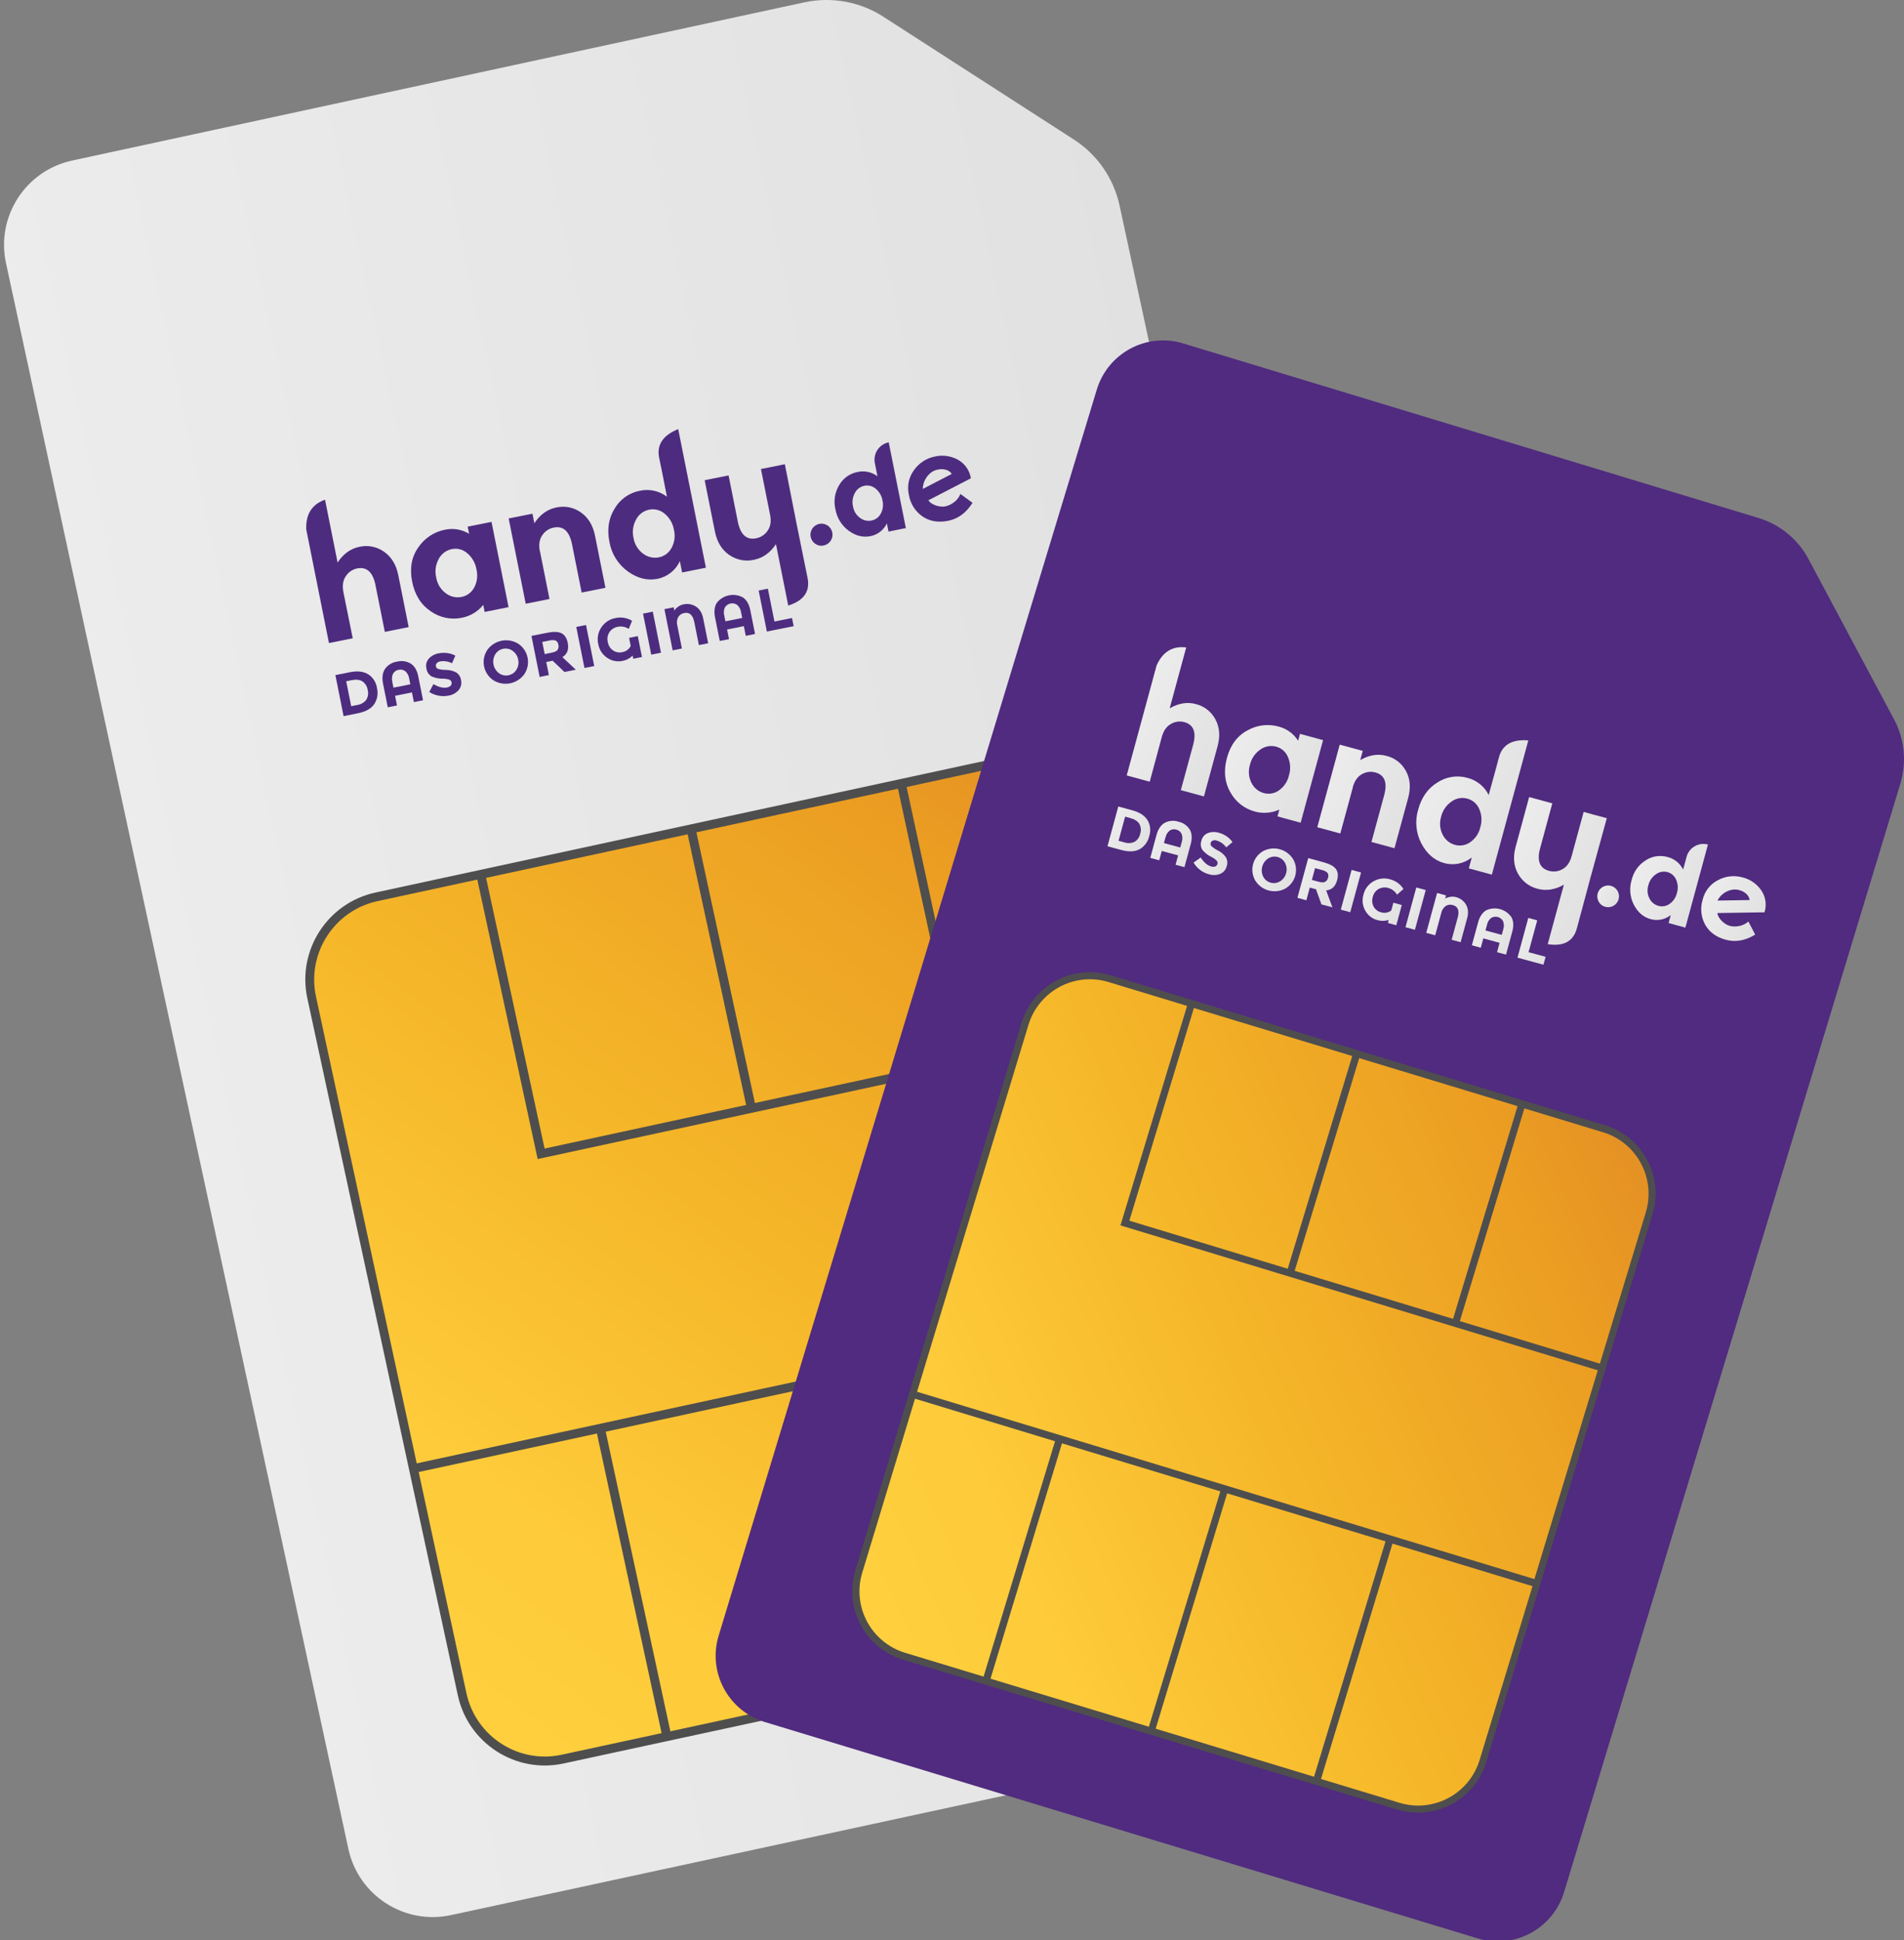 <?xml version="1.0" encoding="UTF-8"?>
<svg xmlns="http://www.w3.org/2000/svg" version="1.1" xmlns:xlink="http://www.w3.org/1999/xlink" viewBox="0 0 1420.35 1447.22">
  <rect x="0" y="0" width="1420.35" height="1447.22" fill="#808080" stroke="none"/>
  <defs>
    <style>
      .cls-1 {
        fill: url(#linear-gradient-13);
      }

      .cls-1, .cls-2, .cls-3, .cls-4, .cls-5, .cls-6, .cls-7, .cls-8, .cls-9, .cls-10, .cls-11, .cls-12, .cls-13, .cls-14, .cls-15, .cls-16, .cls-17, .cls-18, .cls-19, .cls-20 {
        fill-rule: evenodd;
      }

      .cls-2 {
        fill: url(#linear-gradient-15);
      }

      .cls-3 {
        fill: url(#linear-gradient-19);
      }

      .cls-4 {
        fill: url(#linear-gradient-10);
      }

      .cls-21 {
        fill: url(#linear-gradient-2);
      }

      .cls-5 {
        fill: #4d2c7f;
      }

      .cls-22 {
        fill: url(#linear-gradient-3);
      }

      .cls-6 {
        fill: url(#linear-gradient-5);
      }

      .cls-7 {
        fill: url(#linear-gradient-18);
      }

      .cls-8 {
        fill: url(#linear-gradient-21);
      }

      .cls-23 {
        fill: #4e4e4e;
      }

      .cls-9 {
        fill: url(#linear-gradient-20);
      }

      .cls-10 {
        fill: url(#linear-gradient-16);
      }

      .cls-11 {
        fill: url(#linear-gradient-9);
      }

      .cls-12 {
        fill: url(#linear-gradient-12);
      }

      .cls-13 {
        fill: url(#linear-gradient-6);
      }

      .cls-14 {
        fill: url(#linear-gradient-4);
      }

      .cls-15 {
        fill: url(#linear-gradient-7);
      }

      .cls-16 {
        fill: url(#linear-gradient-8);
      }

      .cls-17 {
        fill: url(#linear-gradient-22);
      }

      .cls-18 {
        fill: url(#linear-gradient-17);
      }

      .cls-19 {
        fill: url(#linear-gradient-14);
      }

      .cls-20 {
        fill: url(#linear-gradient-11);
      }

      .cls-24 {
        fill: url(#linear-gradient);
      }

      .cls-25 {
        fill: #502b7f;
      }
    </style>
    <linearGradient id="linear-gradient" x1="-2678.41" y1="-3098.68" x2="-2678.41" y2="-3940.86" gradientTransform="translate(-3470.57 -1174.8) rotate(-102.18) scale(1 -1)" gradientUnits="userSpaceOnUse">
      <stop offset="0" stop-color="#ececec"/>
      <stop offset="1" stop-color="#e0e1e0"/>
    </linearGradient>
    <linearGradient id="linear-gradient-2" x1="-3229.08" y1="-3162.24" x2="-2569.23" y2="-3928.61" gradientTransform="translate(-3470.57 -1174.8) rotate(-102.18) scale(1 -1)" gradientUnits="userSpaceOnUse">
      <stop offset="0" stop-color="#ffd140"/>
      <stop offset=".2" stop-color="#fecb3a"/>
      <stop offset=".46" stop-color="#f5b729"/>
      <stop offset=".77" stop-color="#eb9d22"/>
      <stop offset=".9" stop-color="#e38e25"/>
      <stop offset="1" stop-color="#dd8826"/>
    </linearGradient>
    <linearGradient id="linear-gradient-3" x1="-2471.9" y1="-4481.64" x2="-1944.2" y2="-5094.53" gradientTransform="translate(-2978.63 -2476.44) rotate(-73.12) scale(1 -1)" xlink:href="#linear-gradient-2"/>
    <linearGradient id="linear-gradient-4" x1="815.8" y1="628.75" x2="891.04" y2="628.75" gradientTransform="translate(399.56 -402.87) rotate(26.5)" xlink:href="#linear-gradient"/>
    <linearGradient id="linear-gradient-5" x1="1108.37" y1="601.95" x2="1184.36" y2="601.95" gradientTransform="translate(399.56 -402.87) rotate(26.5)" xlink:href="#linear-gradient"/>
    <linearGradient id="linear-gradient-6" x1="892.75" y1="627.92" x2="964.37" y2="627.92" gradientTransform="translate(399.56 -402.87) rotate(26.5)" xlink:href="#linear-gradient"/>
    <linearGradient id="linear-gradient-7" x1="964.46" y1="616.89" x2="1035.51" y2="616.89" gradientTransform="translate(399.56 -402.87) rotate(26.5)" xlink:href="#linear-gradient"/>
    <linearGradient id="linear-gradient-8" x1="1037.61" y1="579.5" x2="1109.27" y2="579.5" gradientTransform="translate(399.56 -402.87) rotate(26.5)" xlink:href="#linear-gradient"/>
    <linearGradient id="linear-gradient-9" x1="1186.05" y1="601.82" x2="1202.25" y2="601.82" gradientTransform="translate(399.56 -402.87) rotate(26.5)" xlink:href="#linear-gradient"/>
    <linearGradient id="linear-gradient-10" x1="1203.73" y1="568.63" x2="1256.09" y2="568.63" gradientTransform="translate(399.56 -402.87) rotate(26.5)" xlink:href="#linear-gradient"/>
    <linearGradient id="linear-gradient-11" x1="1257.76" y1="568.03" x2="1305.06" y2="568.03" gradientTransform="translate(399.56 -402.87) rotate(26.5)" xlink:href="#linear-gradient"/>
    <linearGradient id="linear-gradient-12" x1="837.2" y1="718.62" x2="868.19" y2="718.62" gradientTransform="translate(399.56 -402.87) rotate(26.5)" xlink:href="#linear-gradient"/>
    <linearGradient id="linear-gradient-13" x1="871.79" y1="711.57" x2="901.58" y2="711.57" gradientTransform="translate(399.56 -402.87) rotate(26.5)" xlink:href="#linear-gradient"/>
    <linearGradient id="linear-gradient-14" x1="903.83" y1="704.46" x2="929.71" y2="704.46" gradientTransform="translate(399.56 -402.87) rotate(26.5)" xlink:href="#linear-gradient"/>
    <linearGradient id="linear-gradient-15" x1="946.08" y1="695.3" x2="978.67" y2="695.3" gradientTransform="translate(399.56 -402.87) rotate(26.5)" xlink:href="#linear-gradient"/>
    <linearGradient id="linear-gradient-16" x1="981.18" y1="689.73" x2="1013.75" y2="689.73" gradientTransform="translate(399.56 -402.87) rotate(26.5)" xlink:href="#linear-gradient"/>
    <linearGradient id="linear-gradient-17" x1="1014.08" y1="683.91" x2="1027.27" y2="683.91" gradientTransform="translate(399.56 -402.87) rotate(26.5)" xlink:href="#linear-gradient"/>
    <linearGradient id="linear-gradient-18" x1="1029.82" y1="678.72" x2="1062.33" y2="678.72" gradientTransform="translate(399.56 -402.87) rotate(26.5)" xlink:href="#linear-gradient"/>
    <linearGradient id="linear-gradient-19" x1="1063.11" y1="674.11" x2="1076.29" y2="674.11" gradientTransform="translate(399.56 -402.87) rotate(26.5)" xlink:href="#linear-gradient"/>
    <linearGradient id="linear-gradient-20" x1="1078.82" y1="669.72" x2="1110.93" y2="669.72" gradientTransform="translate(399.56 -402.87) rotate(26.5)" xlink:href="#linear-gradient"/>
    <linearGradient id="linear-gradient-21" x1="1115.56" y1="662.93" x2="1145.37" y2="662.93" gradientTransform="translate(399.56 -402.87) rotate(26.5)" xlink:href="#linear-gradient"/>
    <linearGradient id="linear-gradient-22" x1="1148.02" y1="657.18" x2="1173.72" y2="657.18" gradientTransform="translate(399.56 -402.87) rotate(26.5)" xlink:href="#linear-gradient"/>
  </defs>
  <!-- Generator: Adobe Illustrator 28.6.0, SVG Export Plug-In . SVG Version: 1.2.0 Build 709)  -->
  <g>
    <g id="Layer_1">
      <path class="cls-24" d="M53.79,119.76C19.03,127.28-3.04,161.55,4.48,196.31l255.42,1182.86c7.52,34.76,41.79,56.82,76.55,49.31l676.72-146.16c34.76-7.52,56.82-41.79,49.31-76.55L835.17,153.25c-4.39-20.21-16.6-37.88-33.98-49.11L658.94,12.46c-17.38-11.23-38.57-15.04-58.78-10.74L53.79,119.76Z"/>
      <path class="cls-21" d="M825.11,615.95l112.28,520.01c7.32,33.98-14.25,67.56-48.33,74.89l-469.43,101.35c-33.98,7.32-67.56-14.25-74.89-48.33l-112.18-520.01c-7.32-33.98,14.25-67.56,48.33-74.89l469.43-101.35c33.98-7.32,67.47,14.25,74.79,48.33Z"/>
      <path class="cls-23" d="M940.62,1135.18l-112.28-520.01c-7.71-35.73-43.06-58.58-78.79-50.87l-469.43,101.44c-35.73,7.71-58.58,43.06-50.87,78.79l112.28,520.01c7.71,35.73,43.06,58.58,78.79,50.87l469.43-101.35c35.83-7.81,58.68-43.15,50.87-78.89h0ZM750.91,570.84c32.12-6.93,63.95,13.57,70.98,45.79l31.05,143.62-132.98,28.71-43.64-201.91,74.59-16.21ZM519.51,620.83l150.36-32.51,43.64,201.91-150.36,32.51-43.64-201.91ZM556.61,824.21l-150.36,32.51-43.64-201.91,150.36-32.51,43.64,201.91ZM281.48,672.19l74.59-16.11,45.01,208.45,453.13-97.83,42.76,198.3-586.11,126.54-75.18-348.37c-6.83-32.22,13.67-63.95,45.79-70.98h0ZM608.65,1034.03l150.36-32.51,48.23,223.49-150.36,32.51-48.23-223.49ZM650.44,1258.88l-150.36,32.51-48.23-223.49,150.36-32.51,48.23,223.49ZM418.95,1308.87c-32.12,6.93-63.95-13.57-70.98-45.79l-35.64-165.1,132.98-28.71,48.23,223.49-74.59,16.11ZM888.38,1207.53l-74.59,16.11-48.23-223.49,132.98-28.71,35.64,165.1c6.93,32.22-13.57,64.05-45.79,70.98h0Z"/>
      <path class="cls-25" d="M882.62,256.16c-27.34-8.3-56.14,7.13-64.44,34.47l-282.07,929.4c-8.3,27.34,7.13,56.14,34.47,64.44l531.73,161.39c27.34,8.3,56.14-7.13,64.44-34.47l250.92-826.98c4.78-15.91,3.12-33.1-4.69-47.74l-63.95-119.8c-7.81-14.65-21.19-25.58-37.1-30.46l-429.31-130.25Z"/>
      <path class="cls-22" d="M1229.42,907.78l-122.24,402.94c-8.59,28.31-38.47,44.23-66.78,35.64l-363.21-110.23c-28.31-8.59-44.23-38.47-35.64-66.78l122.24-402.94c8.59-28.31,38.47-44.23,66.78-35.64l363.21,110.23c28.22,8.69,44.23,38.57,35.64,66.78h0Z"/>
      <path class="cls-23" d="M1197.3,839.34l-368.87-111.89c-28.12-8.49-57.9,7.42-66.39,35.44l-124,408.61c-8.49,28.12,7.42,57.9,35.44,66.39l368.87,111.89c28.12,8.49,57.9-7.42,66.39-35.44l124-408.61c8.59-28.02-7.32-57.8-35.44-66.39ZM965.81,947.91l48.13-158.66,118.14,35.83-48.13,158.66-118.14-35.83ZM842.49,910.52l48.13-158.66,118.14,35.83-48.13,158.66-118.14-35.83ZM767.21,764.45c7.71-25.29,34.47-39.64,59.75-31.93l58.58,17.77-49.7,163.74,356.08,108.08-47.26,155.73-460.55-139.72,83.09-273.67ZM910.35,1112.43l-53.31,175.55-118.14-35.83,53.31-175.55,118.14,35.83ZM915.43,1113.89l118.14,35.83-53.31,175.55-118.14-35.83,53.31-175.55ZM643.22,1173.06l39.35-129.76,104.47,31.73-53.31,175.55-58.58-17.77c-25.29-7.71-39.64-34.47-31.93-59.75h0ZM1103.77,1312.78c-7.71,25.29-34.47,39.64-59.75,31.93l-58.58-17.77,53.31-175.55,104.47,31.73-39.44,129.66ZM1227.76,904.27l-34.27,112.87-104.47-31.73,48.13-158.66,58.58,17.77c25.39,7.62,39.64,34.47,32.02,59.75h0Z"/>
      <g id="Ebene_2">
        <g id="Variante_2">
          <g id="Schriftzug">
            <g id="Page-1-Copy-2">
              <path id="Fill-18" class="cls-5" d="M263.14,476.11l-17.74,3.54-16.93-84.71c-.48-11.35,4.19-18.76,14-22.22l9.37,46.87c4.29-6.51,9.76-10.42,16.4-11.75,6.34-1.4,12.98-.05,18.26,3.72,5.52,3.82,9.06,9.67,10.64,17.55l7.73,38.66-17.79,3.56-6.96-34.81c-1.95-9.77-6.51-13.94-13.69-12.51-3.48.69-6.52,2.77-8.44,5.74-2.18,3.09-2.77,7.12-1.78,12.09l6.92,34.27Z"/>
              <path class="cls-5" d="M567.65,349.82c2.91-.5,8.86-1.69,17.83-3.56,6.4,32.84,12.03,61.04,16.91,84.6,2.11,10.2-2.68,17.15-14.38,20.83l-9.15-45.8c-4.3,6.45-9.81,10.35-16.53,11.69-6.36,1.4-13.01.07-18.35-3.66-5.52-3.77-9.07-9.59-10.66-17.45l-7.65-38.27,17.84-3.57,6.89,34.48c1.94,9.71,6.5,13.84,13.66,12.4,3.51-.66,6.6-2.71,8.58-5.67,2.18-3.08,2.78-7.09,1.8-12.01-3.16-15.82-5.43-27.16-6.8-34.02Z"/>
              <path id="Fill-19" class="cls-5" d="M325.4,430.71c.74,4.72,3.31,8.95,7.15,11.79,3.33,2.57,7.61,3.58,11.74,2.76,4.04-.77,7.51-3.34,9.43-6.99,2.22-4.13,2.84-8.93,1.72-13.49-.77-4.72-3.2-9-6.84-12.1-3.15-2.8-7.44-3.94-11.57-3.09-4.18.83-7.76,3.51-9.73,7.29-2.34,4.21-3.02,9.15-1.91,13.83M321.35,455.99c-7.27-4.85-11.9-12.23-13.89-22.14-1.99-9.91-.45-18.44,4.61-25.57,4.62-6.87,11.79-11.61,19.92-13.17,6.15-1.31,12.57-.22,17.95,3.04l-1.06-5.31,17.79-3.56,12.71,63.6-17.84,3.57-1.05-5.23c-4.04,4.99-9.73,8.39-16.04,9.6-8.04,1.64-16.4-.11-23.1-4.85"/>
              <path id="Fill-20" class="cls-5" d="M402.82,411.31l7.09,35.47-17.74,3.54-12.71-63.6,17.74-3.54,1.42,7.09c4.29-6.51,9.78-10.43,16.46-11.76,6.34-1.41,12.98-.06,18.26,3.72,5.49,3.82,9.02,9.68,10.58,17.56l7.73,38.66-17.74,3.54-7.18-35.94c-1.95-9.77-6.51-13.94-13.69-12.51-3.49.67-6.56,2.72-8.51,5.7-2.18,3.09-2.77,7.12-1.78,12.09"/>
              <path id="Fill-21" class="cls-5" d="M472.61,401.29c.74,4.68,3.3,8.87,7.12,11.68,3.34,2.56,7.61,3.57,11.74,2.76,4.05-.79,7.53-3.36,9.48-7,2.26-4.12,2.9-8.95,1.79-13.52-.77-4.71-3.22-8.98-6.89-12.02-3.2-2.76-7.49-3.87-11.62-3.02-4.19.84-7.77,3.54-9.72,7.34-2.32,4.2-3,9.11-1.92,13.78M468.24,426.15c-7.24-5.27-12.13-13.16-13.62-21.99-1.89-9.47-.56-17.79,3.99-24.96,3.99-6.77,10.66-11.52,18.36-13.07,7.16-1.68,14.69-.08,20.55,4.37-3.19-16.35-5.16-26.21-5.91-29.58-1.66-9.4,3.12-16.35,14.32-20.84l20.66,103.39-17.74,3.54-1.68-8.4c-3.18,6.84-9.45,11.74-16.86,13.16-7.53,1.46-14.89-.41-22.07-5.62Z"/>
              <path id="Fill-22" class="cls-5" d="M608.33,405.72c-3.81-2.48-4.89-7.57-2.41-11.38,2.48-3.81,7.58-4.89,11.38-2.41,3.81,2.48,4.89,7.57,2.41,11.38-1.21,1.87-3.13,3.16-5.32,3.59-2.1.46-4.29.04-6.07-1.18"/>
              <path id="Fill-23" class="cls-5" d="M636.34,377.76c.54,3.41,2.41,6.47,5.2,8.51,2.43,1.87,5.55,2.61,8.55,2.01,2.96-.57,5.51-2.44,6.92-5.1,1.65-3.01,2.12-6.52,1.3-9.85-.56-3.44-2.34-6.56-5.03-8.78-2.33-2.01-5.46-2.83-8.47-2.21-3.06.62-5.67,2.59-7.09,5.36-1.69,3.07-2.18,6.65-1.39,10.07M633.14,395.89c-5.27-3.85-8.83-9.6-9.93-16.04-1.49-6.21-.44-12.76,2.91-18.2,2.92-4.96,7.82-8.44,13.47-9.56,5.22-1.22,10.72-.05,14.99,3.2l-1.96-9.83c-1.43-7.14,3.21-14.09,10.35-15.52h0l12.79,63.98-12.94,2.59-1.23-6.13c-2.33,4.97-6.9,8.52-12.3,9.55-5.52,1.1-10.9-.24-16.15-4.03Z"/>
              <path id="Fill-24" class="cls-5" d="M694.96,352.21c-4.06,2.88-6.5,7.52-6.58,12.5l21.62-11.2c-2.83-4.48-10.52-4.48-15.04-1.3ZM711.89,374.52c2.01-1.6,3.58-3.69,4.56-6.06l9.03,6.58c-4.67,7.46-10.73,11.93-18.17,13.42-7.44,1.49-13.83.4-19.18-3.26-5.4-3.76-9.04-9.55-10.1-16.05-1.53-6.46-.12-13.26,3.85-18.57,3.68-5.2,9.2-8.79,15.45-10.04,5.73-1.33,11.75-.55,16.94,2.21,4.84,2.57,8.35,7.07,9.65,12.39l.33,1.63-31.68,16.39c2.27,3.66,8.86,5.3,12.48,4.58,2.51-.52,4.86-1.65,6.82-3.29v.07Z"/>
            </g>
          </g>
          <g id="Claim">
            <path id="Fill-1" class="cls-5" d="M273.14,522.07c1.42-2.18,1.84-4.87,1.15-7.38-.34-2.6-1.76-4.94-3.91-6.43-2.02-1.28-4.77-1.58-8.24-.88l-3.87.77,3.72,18.6,4.37-.87c2.67-.35,5.1-1.71,6.79-3.8M274.56,502.86c3.61,2.29,6.03,6.04,6.64,10.27,1.05,4.16.31,8.56-2.05,12.14-2.3,3.36-6.4,5.62-12.3,6.79l-10.54,2.11-6.12-30.6,10.91-2.18c5.5-1.1,9.99-.6,13.47,1.5"/>
            <path id="Fill-3" class="cls-5" d="M292.61,508.44l.9,4.49,12.59-2.52-.85-4.28c-.29-2.07-1.28-3.98-2.83-5.39-1.4-1.14-3.25-1.56-5.01-1.12-1.77.26-3.32,1.32-4.19,2.88-.88,1.85-1.07,3.95-.54,5.92h-.07ZM289.27,527.58l-3.51-17.55c-.91-4.53-.43-8.22,1.42-11.04,2.11-2.99,5.36-4.97,8.99-5.47,3.52-.93,7.28-.37,10.38,1.55,2.78,1.88,4.6,5.02,5.48,9.45l3.56,17.8-6.84,1.37-1.44-7.21-12.59,2.52,1.44,7.21-6.88,1.38Z"/>
            <path id="Fill-5" class="cls-5" d="M325.76,494.71c-.54.65-.75,1.52-.57,2.35.16.88.79,1.6,1.63,1.88,1.95.52,3.96.77,5.98.75,2.6.01,5.16.65,7.46,1.86,2.02,1.29,3.37,3.42,3.68,5.8.6,2.59-.06,5.31-1.76,7.34-1.98,2.26-4.7,3.75-7.68,4.19-4.93.97-10.05-.02-14.27-2.74l3.1-5.84c3.92,2.24,7.27,3.08,10.09,2.51,1.07-.15,2.06-.65,2.82-1.42.59-.65.82-1.55.64-2.41-.15-.89-.75-1.63-1.58-1.96-1.57-.53-3.22-.79-4.88-.77-2.94.05-5.86-.54-8.54-1.75-2.1-1.28-3.49-3.46-3.77-5.9-.65-2.6.02-5.35,1.8-7.35,1.97-2.09,4.57-3.48,7.41-3.94,2.1-.41,4.26-.47,6.38-.18,2.09.25,4.12.9,5.98,1.91l-2.48,5.71c-2.73-1.44-5.86-1.93-8.89-1.38-.98.14-1.87.62-2.53,1.36"/>
            <path id="Fill-7" class="cls-5" d="M386.56,491.99c-.48-2.61-1.94-4.93-4.09-6.48-3.97-2.96-9.59-2.13-12.55,1.85-.18.25-.35.5-.51.76-2.75,4.7-1.55,10.73,2.8,14.01,4,2.95,9.63,2.1,12.58-1.89.17-.23.33-.47.48-.72,1.39-2.25,1.86-4.95,1.29-7.53M391.16,502.83c-5.29,7.36-15.37,9.38-23.09,4.61-7.51-5-9.54-15.14-4.54-22.65,0,0,0,0,0-.01,5.29-7.36,15.37-9.38,23.09-4.61,7.51,5,9.54,15.14,4.54,22.65,0,0,0,0,0,.01"/>
            <path id="Fill-9" class="cls-5" d="M415.9,484.78c.77-1.13,1-2.55.62-3.87-.1-1.32-.86-2.49-2.02-3.12-1.58-.45-3.25-.45-4.82.01l-5.16,1.03,1.81,9.05,5.03-1.01c2.35-.47,3.96-1.18,4.59-2.1M423.52,479.48c.98,4.91-.34,8.47-3.98,10.68l10,9.38-8.47,1.69-8.8-8.39-4.77.95,1.95,9.76-6.88,1.38-6.12-30.6,11.7-2.34c4.8-.96,8.38-.84,10.74.36,2.36,1.2,3.91,3.57,4.63,7.13"/>
            <polygon id="Fill-11" class="cls-5" points="436 498.26 443.28 496.8 437.16 466.2 429.89 467.65 436 498.26"/>
            <path id="Fill-13" class="cls-5" d="M469.04,469.11c-2.39-1.57-5.3-2.15-8.11-1.61-2.5.42-4.74,1.82-6.22,3.89-1.48,2.18-1.95,4.88-1.31,7.44.38,2.57,1.8,4.88,3.94,6.36,1.99,1.33,4.44,1.79,6.78,1.27,2.76-.42,5.14-2.16,6.37-4.66l-1.2-6.01,6.49-1.3,3.11,15.58-6.49,1.3-.46-2.33c-2.08,2.05-4.73,3.42-7.6,3.94-3.93.82-8.03,0-11.35-2.28-3.6-2.38-6.04-6.16-6.72-10.42-.98-4.3-.11-8.82,2.41-12.45,2.42-3.59,6.19-6.06,10.45-6.83,4.24-.92,8.66-.19,12.38,2.04l-2.47,6.06Z"/>
            <polygon id="Fill-14" class="cls-5" points="485.81 488.3 493.08 486.85 486.97 456.25 479.69 457.7 485.81 488.3"/>
            <path id="Fill-15" class="cls-5" d="M510.41,457.28c-1.87.29-3.51,1.4-4.49,3.02-1,1.95-1.23,4.21-.65,6.32l3.42,17.1-6.9,1.38-6.14-30.73,6.9-1.38.49,2.46c.23-.36.48-.72.74-1.06.66-.73,1.42-1.38,2.25-1.92,1.11-.82,2.39-1.39,3.74-1.66,3.23-.75,6.64-.16,9.42,1.66,2.78,1.8,4.59,4.78,5.41,8.95l3.67,18.38-6.91,1.38-3.42-17.1c-1.07-5.38-3.58-7.61-7.53-6.82"/>
            <path id="Fill-16" class="cls-5" d="M540.25,458.95l.9,4.49,12.52-2.5-.85-4.28c-.28-2.07-1.28-3.98-2.81-5.39-2.85-2.09-6.86-1.48-8.95,1.37-.09.13-.18.25-.26.39-.88,1.85-1.07,3.95-.54,5.92ZM536.93,478.09l-3.51-17.55c-.91-4.53-.44-8.22,1.42-11.04,4.68-5.8,12.83-7.43,19.38-3.87,2.76,1.88,4.59,5.03,5.48,9.45l3.56,17.8-6.92,1.38-1.44-7.21-12.52,2.5,1.44,7.21-6.88,1.32Z"/>
            <polygon id="Fill-17" class="cls-5" points="572.07 471.07 565.95 440.46 572.82 439.09 577.72 463.6 590.84 460.98 592.06 467.07 572.07 471.07"/>
          </g>
        </g>
      </g>
      <g id="Ebene_2-2" data-name="Ebene_2">
        <g id="Variante_2-2" data-name="Variante_2">
          <g id="Schriftzug-2" data-name="Schriftzug">
            <g id="Page-1-Copy-2-2" data-name="Page-1-Copy-2">
              <path id="Fill-18-2" data-name="Fill-18" class="cls-14" d="M857.68,583.08l-17.18-4.67,22.3-82.06c4.56-10.21,11.93-14.68,22.1-13.42l-12.34,45.41c6.64-3.85,13.18-4.9,19.61-3.15,6.2,1.55,11.45,5.66,14.46,11.3,3.18,5.79,3.74,12.5,1.66,20.13l-10.18,37.45-17.23-4.68,9.16-33.72c2.57-9.46.38-15.14-6.56-17.03-3.37-.92-6.96-.43-9.96,1.35-3.28,1.77-5.57,5.06-6.88,9.87l-8.96,33.23Z"/>
              <path class="cls-6" d="M1181.39,605.58c2.78.84,8.55,2.41,17.27,4.69-8.79,31.74-16.22,59.06-22.27,81.95-2.62,9.92-9.89,13.93-21.82,12.03l12.06-44.36c-6.63,3.79-13.19,4.81-19.69,3.04-6.22-1.56-11.49-5.66-14.56-11.28-3.2-5.75-3.78-12.43-1.73-20.05l10.07-37.07,17.28,4.7-9.07,33.4c-2.56,9.4-.36,15.05,6.59,16.92,3.38.96,7,.52,10.05-1.23,3.28-1.76,5.56-5.02,6.86-9.79,4.16-15.33,7.15-26.31,8.95-32.95Z"/>
              <path id="Fill-19-2" data-name="Fill-19" class="cls-13" d="M932.47,570.43c-1.42,4.48-1.02,9.34,1.12,13.52,1.8,3.73,5.13,6.49,9.13,7.59,3.9,1.1,8.09.35,11.37-2.01,3.77-2.66,6.42-6.62,7.44-11.13,1.39-4.49,1.14-9.34-.71-13.66-1.55-3.85-4.82-6.74-8.83-7.8-4.05-1.1-8.37-.31-11.77,2.14-3.91,2.68-6.68,6.73-7.76,11.35M917.79,590.92c-4.27-7.47-5.11-16-2.51-25.61,2.6-9.61,7.7-16.44,15.29-20.5,7.09-4.02,15.49-5.05,23.33-2.85,5.99,1.55,11.17,5.33,14.47,10.56l1.4-5.14,17.23,4.68-16.74,61.61-17.28-4.7,1.38-5.07c-5.76,2.62-12.25,3.12-18.34,1.41-7.8-2.09-14.4-7.31-18.22-14.42"/>
              <path id="Fill-20-2" data-name="Fill-20" class="cls-15" d="M1009.19,587.35l-9.34,34.36-17.18-4.67,16.74-61.61,17.18,4.67-1.87,6.86c6.64-3.85,13.19-4.89,19.66-3.13,6.2,1.54,11.46,5.65,14.46,11.3,3.16,5.78,3.69,12.49,1.61,20.12l-10.18,37.45-17.18-4.67,9.46-34.82c2.57-9.46.38-15.14-6.56-17.03-3.37-.95-6.98-.48-10,1.28-3.28,1.77-5.57,5.06-6.88,9.87"/>
              <path id="Fill-21-2" data-name="Fill-21" class="cls-16" d="M1075.07,609.18c-1.4,4.45-.99,9.27,1.14,13.42,1.81,3.72,5.14,6.48,9.13,7.59,3.92,1.09,8.11.35,11.43-2,3.81-2.64,6.49-6.6,7.51-11.12,1.39-4.48,1.11-9.32-.79-13.61-1.6-3.83-4.9-6.7-8.91-7.76-4.06-1.1-8.4-.3-11.79,2.2-3.89,2.68-6.65,6.7-7.74,11.3M1060.3,629.15c-4.06-7.82-4.9-16.92-2.34-25.35,2.49-9.17,7.32-15.91,14.48-20.24,6.48-4.21,14.45-5.46,21.92-3.44,7.04,1.67,12.97,6.39,16.18,12.87,4.37-15.8,6.96-25.35,7.79-28.66,2.67-9.01,9.93-13.03,21.77-12.07l-27.21,100.15-17.18-4.67,2.21-8.14c-5.81,4.63-13.48,6.19-20.63,4.18-7.27-2.02-12.93-6.9-16.97-14.64Z"/>
              <path id="Fill-22-2" data-name="Fill-22" class="cls-11" d="M1192.67,672.69c-2.27-3.86-.98-8.82,2.88-11.09,3.86-2.27,8.82-.98,11.09,2.88,2.27,3.86.98,8.82-2.88,11.09-1.89,1.11-4.15,1.41-6.26.82-2.05-.51-3.8-1.85-4.83-3.7"/>
              <path id="Fill-23-2" data-name="Fill-23" class="cls-4" d="M1229.63,660.37c-1.02,3.24-.72,6.76.84,9.78,1.32,2.72,3.74,4.73,6.65,5.53,2.86.8,5.92.27,8.34-1.45,2.77-1.92,4.73-4.82,5.48-8.11,1.02-3.28.82-6.81-.57-9.95-1.17-2.79-3.56-4.89-6.49-5.67-2.96-.8-6.13-.21-8.6,1.61-2.84,1.96-4.85,4.9-5.64,8.26M1218.85,674.94c-2.95-5.71-3.56-12.34-1.7-18.49,1.42-6.13,5.21-11.44,10.56-14.76,4.75-3.09,10.6-4,16.07-2.5,5.14,1.22,9.46,4.67,11.8,9.4l2.59-9.52c1.88-6.92,9.01-11.01,15.94-9.13h0l-16.84,61.97-12.53-3.4,1.61-5.94c-4.24,3.36-9.83,4.48-15.03,3.01-5.35-1.45-9.5-5-12.45-10.64Z"/>
              <path id="Fill-24-2" data-name="Fill-24" class="cls-20" d="M1292.49,663.61c-4.84.75-9.03,3.77-11.28,8.12l23.96-.37c-.52-5.19-7.29-8.57-12.68-7.75ZM1297.6,690.7c2.47-.53,4.77-1.67,6.68-3.33l5.07,9.77c-7.39,4.52-14.69,5.8-21.9,3.84-7.21-1.96-12.36-5.72-15.46-11.29-3.1-5.69-3.77-12.39-1.85-18.57,1.49-6.36,5.72-11.73,11.55-14.67,5.52-2.96,11.97-3.7,18.01-2.06,5.63,1.34,10.59,4.68,13.95,9.39,3.13,4.38,4.25,9.9,3.06,15.15l-.43,1.58-35.11.52c.39,4.22,5.48,8.57,8.98,9.52,2.44.65,5,.68,7.46.1l-.02.07Z"/>
            </g>
          </g>
          <g id="Claim-2" data-name="Claim">
            <path id="Fill-1-2" data-name="Fill-1" class="cls-12" d="M846.3,627.94c2.21-1.3,3.76-3.48,4.26-5.99.84-2.44.62-5.12-.62-7.39-1.21-2.02-3.51-3.48-6.87-4.4l-3.75-1.02-4.89,18.01,4.23,1.15c2.5.86,5.24.73,7.65-.37M855.99,611.65c2.17,3.6,2.66,7.97,1.34,11.96-.9,4.12-3.49,7.68-7.14,9.8-3.5,1.95-8.11,2.14-13.82.58l-10.21-2.77,8.06-29.65,10.56,2.87c5.33,1.45,9.07,3.86,11.21,7.24"/>
            <path id="Fill-3-2" data-name="Fill-3" class="cls-1" d="M869.44,624.5l-1.18,4.35,12.19,3.31,1.13-4.14c.66-1.95.62-4.07-.12-5.99-.73-1.62-2.18-2.8-3.92-3.19-1.67-.55-3.5-.3-4.96.69-1.59,1.24-2.68,3.01-3.07,4.98l-.07-.02ZM858.09,639.89l4.62-17c1.19-4.39,3.24-7.43,6.1-9.1,3.17-1.71,6.91-2.02,10.32-.87,3.51.73,6.57,2.87,8.46,5.92,1.62,2.88,1.84,6.45.68,10.73l-4.69,17.25-6.63-1.8,1.9-6.98-12.19-3.31-1.9,6.98-6.67-1.81Z"/>
            <path id="Fill-5-2" data-name="Fill-5" class="cls-19" d="M904.67,626.96c-.76.34-1.33,1.01-1.53,1.82-.24.84,0,1.75.61,2.38,1.49,1.31,3.15,2.42,4.94,3.29,2.29,1.15,4.26,2.84,5.75,4.92,1.21,2.03,1.47,4.49.69,6.72-.61,2.54-2.38,4.65-4.78,5.69-2.74,1.12-5.79,1.24-8.6.32-4.77-1.31-8.84-4.43-11.36-8.68l5.29-3.78c2.47,3.69,5.05,5.9,7.79,6.65,1.01.34,2.1.34,3.11,0,.8-.32,1.4-1,1.62-1.84.26-.85.06-1.76-.53-2.42-1.15-1.15-2.49-2.11-3.96-2.82-2.61-1.25-4.92-3.05-6.76-5.29-1.29-2.05-1.55-4.58-.72-6.85.57-2.57,2.37-4.7,4.82-5.68,2.65-.98,5.55-1.05,8.26-.22,2.03.56,3.96,1.45,5.7,2.64,1.73,1.14,3.24,2.6,4.42,4.31l-4.69,3.94c-1.77-2.47-4.31-4.27-7.22-5.12-.92-.31-1.92-.28-2.82.09"/>
            <path id="Fill-7-2" data-name="Fill-7" class="cls-2" d="M959.43,651.27c.73-2.51.45-5.2-.76-7.51-2.2-4.35-7.51-6.09-11.86-3.89-.27.14-.53.29-.78.45-4.49,2.93-6.08,8.77-3.69,13.57,2.22,4.35,7.56,6.08,11.91,3.86.25-.13.5-.27.73-.42,2.21-1.37,3.81-3.54,4.45-6.07M958.72,662.84c-7.89,4.16-17.66,1.51-22.36-6.08-4.42-7.7-1.75-17.53,5.95-21.94,0,0,0,0,.01,0,7.89-4.16,17.66-1.51,22.36,6.08,4.42,7.7,1.75,17.53-5.95,21.94,0,0,0,0-.01,0"/>
            <path id="Fill-9-2" data-name="Fill-9" class="cls-10" d="M988.43,657.81c1.18-.66,2-1.81,2.25-3.14.49-1.2.33-2.57-.41-3.64-1.19-1.09-2.67-1.82-4.25-2.11l-5-1.36-2.38,8.77,4.87,1.32c2.28.62,4.01.7,4.96.16M997.48,656.49c-1.29,4.76-4.02,7.31-8.19,7.66l4.69,12.66-8.21-2.23-4.06-11.26-4.62-1.26-2.57,9.46-6.67-1.81,8.06-29.65,11.33,3.08c4.65,1.26,7.75,2.94,9.3,5.03,1.56,2.09,1.87,4.86.94,8.31"/>
            <polygon id="Fill-11-2" data-name="Fill-11" class="cls-18" points="1000.22 678.51 1007.27 680.43 1015.33 650.78 1008.28 648.87 1000.22 678.51"/>
            <path id="Fill-13-2" data-name="Fill-13" class="cls-7" d="M1042.13,667.35c-1.41-2.44-3.72-4.22-6.44-4.98-2.39-.73-4.97-.48-7.18.69-2.26,1.27-3.87,3.44-4.42,5.97-.8,2.43-.55,5.09.68,7.33,1.17,2.05,3.13,3.53,5.42,4.1,2.61.84,5.47.36,7.66-1.3l1.58-5.82,6.29,1.71-4.1,15.1-6.29-1.71.61-2.25c-2.73.89-5.67.94-8.43.13-3.83-1.01-7.07-3.53-9-6.99-2.13-3.68-2.61-8.08-1.35-12.13,1.02-4.22,3.78-7.82,7.59-9.91,3.71-2.1,8.11-2.62,12.21-1.42,4.14,1.05,7.72,3.64,10.01,7.24l-4.83,4.25Z"/>
            <polygon id="Fill-14-2" data-name="Fill-14" class="cls-3" points="1048.47 691.62 1055.52 693.54 1063.57 663.89 1056.52 661.98 1048.47 691.62"/>
            <path id="Fill-15-2" data-name="Fill-15" class="cls-9" d="M1083.77,675.1c-1.78-.56-3.71-.31-5.28.69-1.73,1.28-2.93,3.17-3.35,5.29l-4.5,16.57-6.68-1.82,8.09-29.76,6.68,1.82-.65,2.38c.36-.22.73-.42,1.12-.61.91-.36,1.85-.59,2.82-.7,1.34-.24,2.71-.17,4.02.18,3.18.76,5.91,2.78,7.57,5.6,1.66,2.81,1.94,6.23.84,10.26l-4.84,17.81-6.69-1.82,4.5-16.57c1.42-5.21.19-8.27-3.64-9.31"/>
            <path id="Fill-16-2" data-name="Fill-16" class="cls-8" d="M1109.32,689.68l-1.18,4.35,12.13,3.3,1.13-4.14c.66-1.95.62-4.07-.11-5.99-1.59-3.1-5.39-4.32-8.49-2.72-.14.07-.27.14-.4.22-1.59,1.24-2.68,3.01-3.07,4.98ZM1097.99,705.08l4.62-17c1.19-4.39,3.22-7.43,6.1-9.1,6.67-3.06,14.57-.91,18.77,5.1,1.61,2.87,1.83,6.45.68,10.73l-4.69,17.25-6.71-1.82,1.9-6.98-12.13-3.3-1.9,6.98-6.64-1.86Z"/>
            <polygon id="Fill-17-2" data-name="Fill-17" class="cls-17" points="1132.03 714.33 1140.08 684.68 1146.74 686.49 1140.28 710.23 1153 713.69 1151.39 719.59 1132.03 714.33"/>
          </g>
        </g>
      </g>
    </g>
  </g>
</svg>